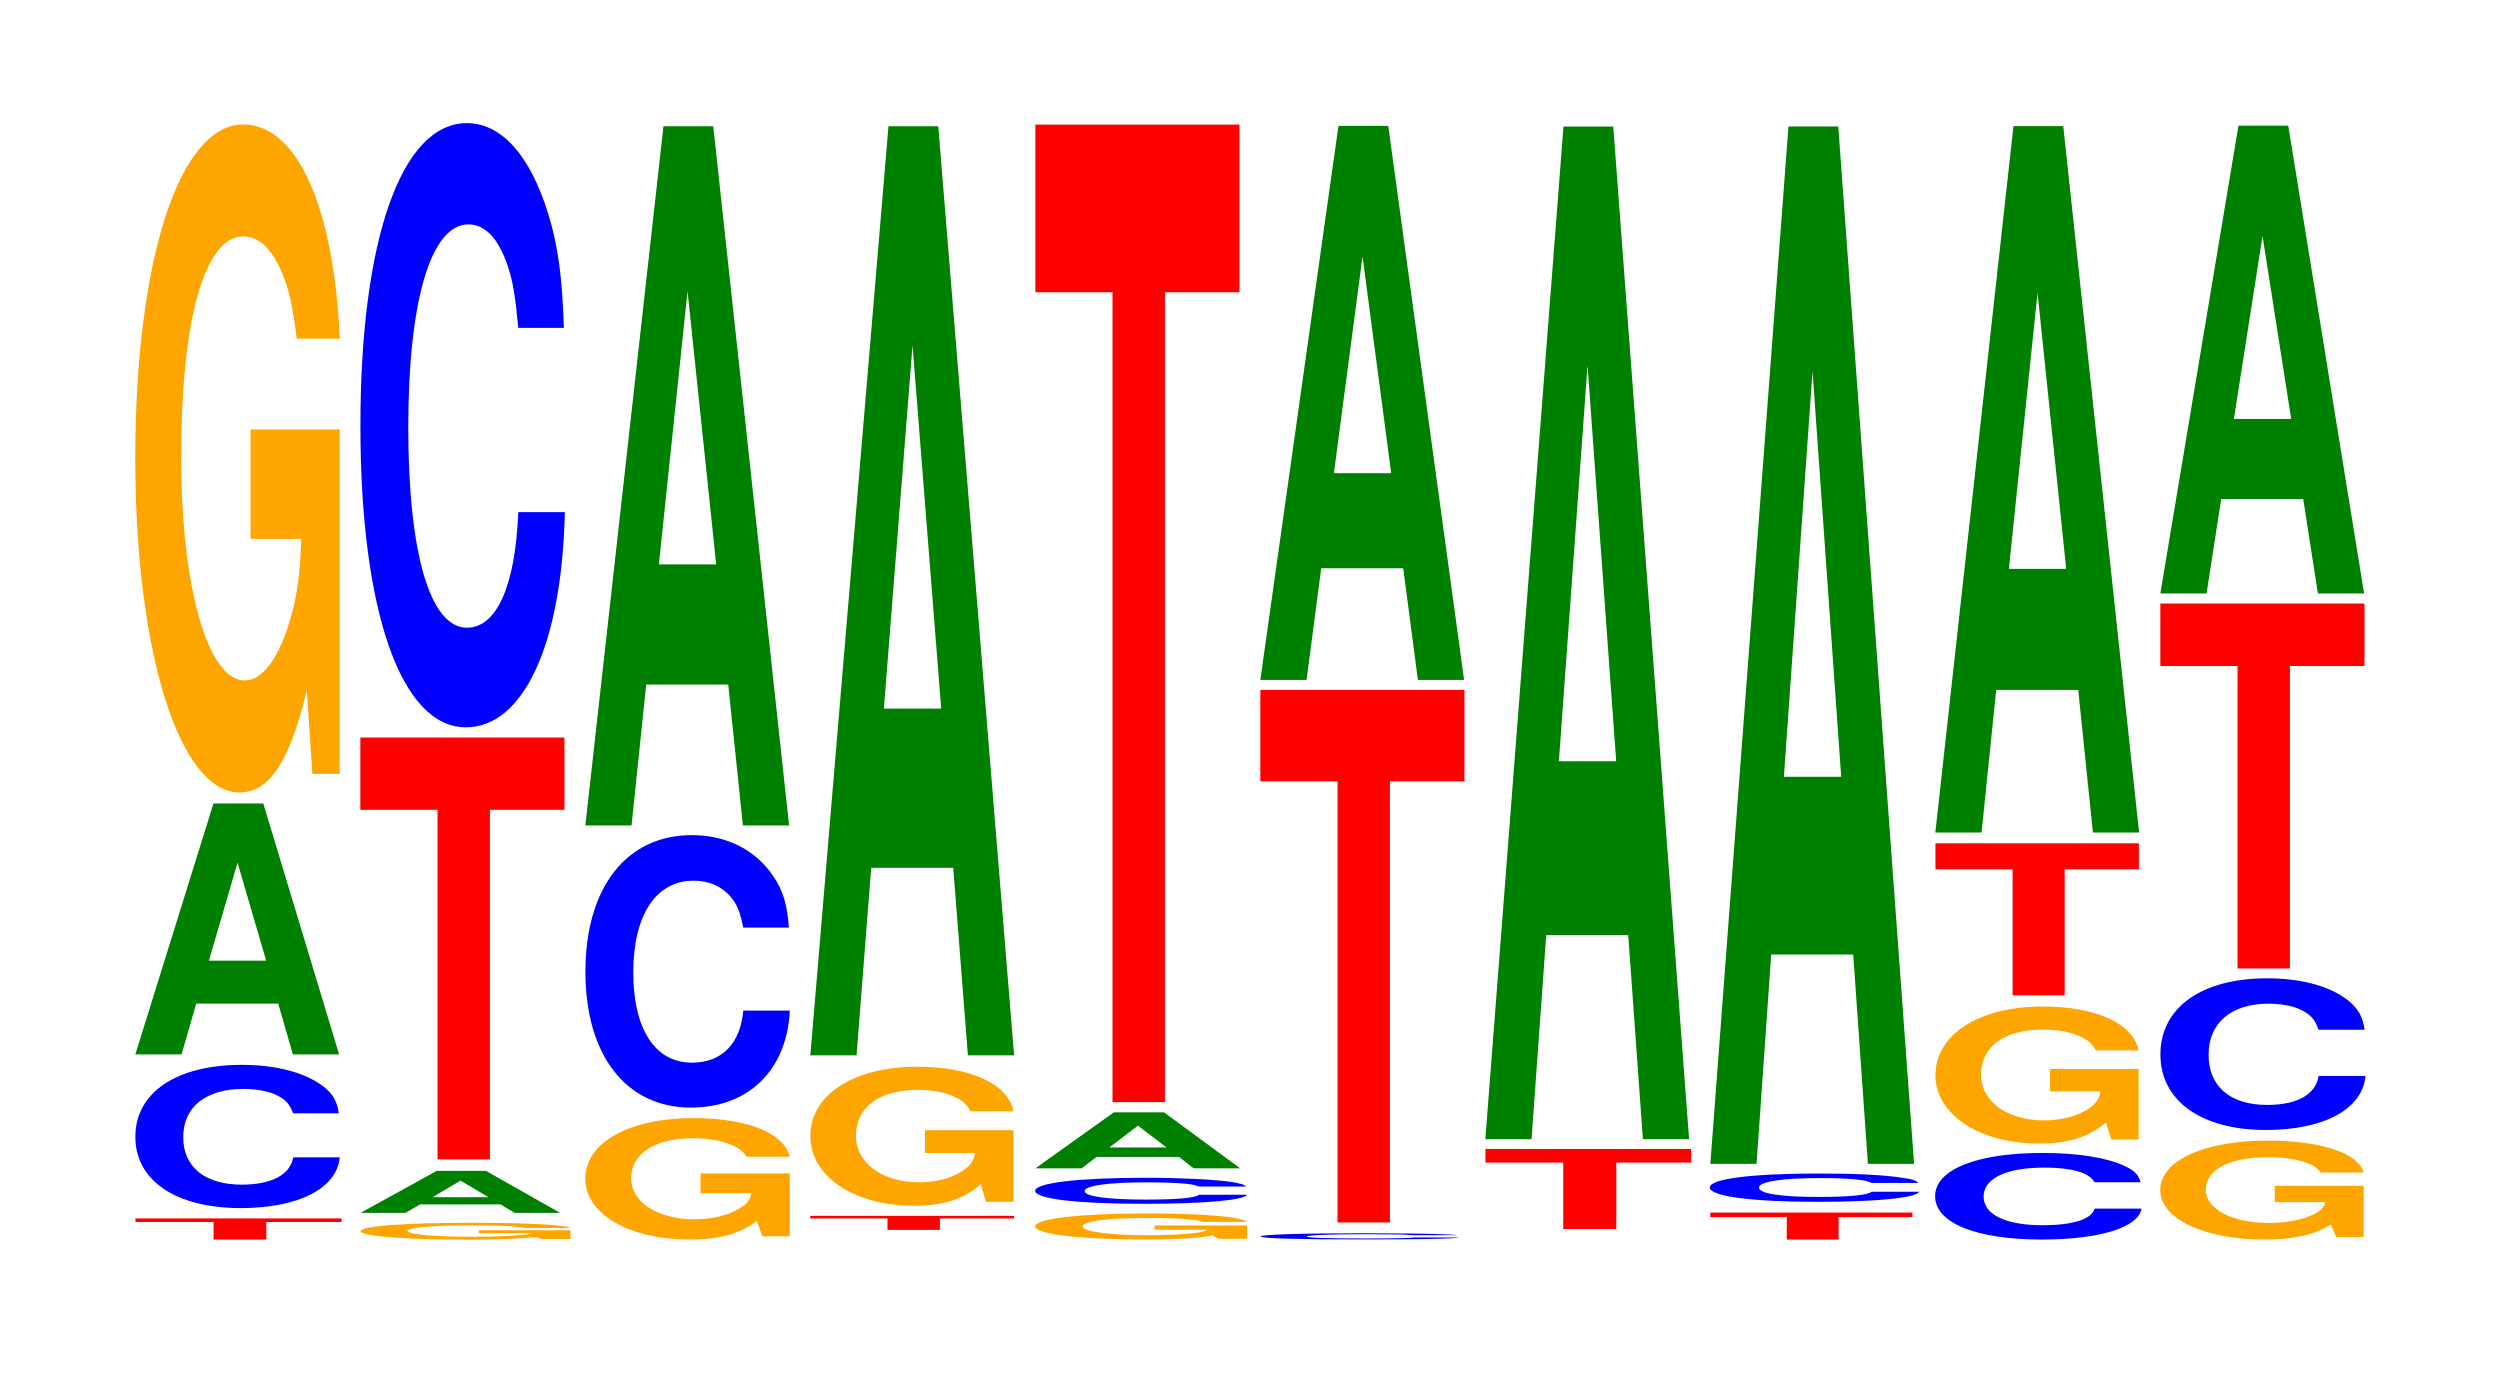 <?xml version="1.0" encoding="UTF-8"?>
<svg xmlns="http://www.w3.org/2000/svg" xmlns:xlink="http://www.w3.org/1999/xlink" width="120pt" height="66pt" viewBox="0 0 120 66" version="1.1">
<defs>
<g>
<symbol overflow="visible" id="glyph0-0">
<path style="stroke:none;" d="M 6.516 -0.844 L 10.125 -0.844 L 10.125 -1.016 L 0.234 -1.016 L 0.234 -0.844 L 3.984 -0.844 L 3.984 0 L 6.516 0 Z M 6.516 -0.844 "/>
</symbol>
<symbol overflow="visible" id="glyph1-0">
<path style="stroke:none;" d="M 10.438 -4.344 C 10.359 -4.906 10.172 -5.266 9.688 -5.641 C 8.828 -6.297 7.453 -6.672 5.781 -6.672 C 2.641 -6.672 0.672 -5.344 0.672 -3.219 C 0.672 -1.109 2.625 0.203 5.734 0.203 C 8.5 0.203 10.344 -0.734 10.484 -2.234 L 8.25 -2.234 C 8.109 -1.406 7.219 -0.922 5.781 -0.922 C 4.016 -0.922 2.969 -1.766 2.969 -3.203 C 2.969 -4.656 4.062 -5.516 5.859 -5.516 C 6.656 -5.516 7.312 -5.359 7.75 -5.047 C 8 -4.859 8.109 -4.688 8.25 -4.344 Z M 10.438 -4.344 "/>
</symbol>
<symbol overflow="visible" id="glyph2-0">
<path style="stroke:none;" d="M 7.234 -2.438 L 7.938 0 L 10.156 0 L 6.516 -12.047 L 4.125 -12.047 L 0.375 0 L 2.594 0 L 3.297 -2.438 Z M 6.656 -4.5 L 3.906 -4.5 L 5.281 -9.203 Z M 6.656 -4.5 "/>
</symbol>
<symbol overflow="visible" id="glyph3-0">
<path style="stroke:none;" d="M 10.422 -16.453 L 6.141 -16.453 L 6.141 -11.203 L 8.578 -11.203 C 8.516 -9.484 8.375 -8.438 8.047 -7.344 C 7.516 -5.5 6.719 -4.406 5.859 -4.406 C 4.094 -4.406 2.812 -8.859 2.812 -15.141 C 2.812 -21.734 3.938 -25.719 5.797 -25.719 C 6.562 -25.719 7.203 -25.094 7.688 -23.875 C 8 -23.109 8.156 -22.406 8.359 -20.812 L 10.422 -20.812 C 10.156 -27.109 8.375 -31.094 5.797 -31.094 C 2.719 -31.094 0.609 -24.578 0.609 -15.062 C 0.609 -5.797 2.719 0.969 5.609 0.969 C 7.047 0.969 8.016 -0.5 8.844 -3.938 L 9.109 0.078 L 10.422 0.078 Z M 10.422 -16.453 "/>
</symbol>
<symbol overflow="visible" id="glyph4-0">
<path style="stroke:none;" d="M 10.719 -0.422 L 6.312 -0.422 L 6.312 -0.281 L 8.828 -0.281 C 8.766 -0.234 8.609 -0.219 8.281 -0.188 C 7.734 -0.141 6.906 -0.109 6.031 -0.109 C 4.203 -0.109 2.891 -0.219 2.891 -0.391 C 2.891 -0.547 4.062 -0.656 5.969 -0.656 C 6.75 -0.656 7.422 -0.641 7.922 -0.609 C 8.234 -0.578 8.406 -0.562 8.594 -0.531 L 10.719 -0.531 C 10.453 -0.688 8.609 -0.781 5.953 -0.781 C 2.797 -0.781 0.641 -0.625 0.641 -0.375 C 0.641 -0.141 2.797 0.031 5.781 0.031 C 7.25 0.031 8.25 -0.016 9.094 -0.094 L 9.359 0 L 10.719 0 Z M 10.719 -0.422 "/>
</symbol>
<symbol overflow="visible" id="glyph5-0">
<path style="stroke:none;" d="M 7.094 -0.406 L 7.766 0 L 9.953 0 L 6.391 -2.016 L 4.031 -2.016 L 0.375 0 L 2.531 0 L 3.234 -0.406 Z M 6.516 -0.75 L 3.828 -0.75 L 5.172 -1.547 Z M 6.516 -0.75 "/>
</symbol>
<symbol overflow="visible" id="glyph6-0">
<path style="stroke:none;" d="M 6.453 -16.781 L 10.031 -16.781 L 10.031 -20.25 L 0.234 -20.25 L 0.234 -16.781 L 3.938 -16.781 L 3.938 0 L 6.453 0 Z M 6.453 -16.781 "/>
</symbol>
<symbol overflow="visible" id="glyph7-0">
<path style="stroke:none;" d="M 10.438 -18.297 C 10.359 -20.688 10.172 -22.203 9.688 -23.766 C 8.828 -26.562 7.453 -28.125 5.781 -28.125 C 2.641 -28.125 0.672 -22.547 0.672 -13.594 C 0.672 -4.703 2.625 0.875 5.734 0.875 C 8.5 0.875 10.344 -3.109 10.484 -9.453 L 8.25 -9.453 C 8.109 -5.922 7.219 -3.906 5.781 -3.906 C 4.016 -3.906 2.969 -7.484 2.969 -13.516 C 2.969 -19.625 4.062 -23.266 5.859 -23.266 C 6.656 -23.266 7.312 -22.578 7.75 -21.25 C 8 -20.5 8.109 -19.781 8.25 -18.297 Z M 10.438 -18.297 "/>
</symbol>
<symbol overflow="visible" id="glyph8-0">
<path style="stroke:none;" d="M 10.422 -3 L 6.141 -3 L 6.141 -2.047 L 8.578 -2.047 C 8.516 -1.734 8.375 -1.531 8.047 -1.344 C 7.516 -1 6.719 -0.797 5.859 -0.797 C 4.094 -0.797 2.812 -1.609 2.812 -2.766 C 2.812 -3.953 3.938 -4.688 5.797 -4.688 C 6.562 -4.688 7.203 -4.562 7.688 -4.344 C 8 -4.203 8.156 -4.078 8.359 -3.797 L 10.422 -3.797 C 10.156 -4.938 8.375 -5.656 5.797 -5.656 C 2.719 -5.656 0.609 -4.484 0.609 -2.75 C 0.609 -1.047 2.719 0.172 5.609 0.172 C 7.047 0.172 8.016 -0.094 8.844 -0.719 L 9.109 0.016 L 10.422 0.016 Z M 10.422 -3 "/>
</symbol>
<symbol overflow="visible" id="glyph9-0">
<path style="stroke:none;" d="M 10.438 -8.25 C 10.359 -9.328 10.172 -10.016 9.688 -10.719 C 8.828 -11.984 7.453 -12.688 5.781 -12.688 C 2.641 -12.688 0.672 -10.172 0.672 -6.125 C 0.672 -2.125 2.625 0.391 5.734 0.391 C 8.5 0.391 10.344 -1.406 10.484 -4.266 L 8.25 -4.266 C 8.109 -2.672 7.219 -1.766 5.781 -1.766 C 4.016 -1.766 2.969 -3.375 2.969 -6.094 C 2.969 -8.859 4.062 -10.5 5.859 -10.5 C 6.656 -10.5 7.312 -10.188 7.75 -9.594 C 8 -9.25 8.109 -8.922 8.25 -8.25 Z M 10.438 -8.25 "/>
</symbol>
<symbol overflow="visible" id="glyph10-0">
<path style="stroke:none;" d="M 7.234 -6.766 L 7.938 0 L 10.156 0 L 6.516 -33.562 L 4.125 -33.562 L 0.375 0 L 2.594 0 L 3.297 -6.766 Z M 6.656 -12.531 L 3.906 -12.531 L 5.281 -25.641 Z M 6.656 -12.531 "/>
</symbol>
<symbol overflow="visible" id="glyph11-0">
<path style="stroke:none;" d="M 6.453 -0.547 L 10.016 -0.547 L 10.016 -0.672 L 0.234 -0.672 L 0.234 -0.547 L 3.938 -0.547 L 3.938 0 L 6.453 0 Z M 6.453 -0.547 "/>
</symbol>
<symbol overflow="visible" id="glyph12-0">
<path style="stroke:none;" d="M 10.359 -3.422 L 6.109 -3.422 L 6.109 -2.328 L 8.516 -2.328 C 8.453 -1.969 8.312 -1.75 8 -1.531 C 7.469 -1.141 6.672 -0.922 5.828 -0.922 C 4.062 -0.922 2.797 -1.844 2.797 -3.156 C 2.797 -4.531 3.922 -5.359 5.766 -5.359 C 6.531 -5.359 7.172 -5.219 7.641 -4.969 C 7.953 -4.812 8.109 -4.672 8.297 -4.328 L 10.359 -4.328 C 10.094 -5.641 8.312 -6.469 5.75 -6.469 C 2.688 -6.469 0.609 -5.125 0.609 -3.141 C 0.609 -1.203 2.703 0.203 5.578 0.203 C 7 0.203 7.969 -0.109 8.781 -0.828 L 9.047 0.016 L 10.359 0.016 Z M 10.359 -3.422 "/>
</symbol>
<symbol overflow="visible" id="glyph13-0">
<path style="stroke:none;" d="M 7.234 -9 L 7.938 0 L 10.156 0 L 6.516 -44.594 L 4.125 -44.594 L 0.375 0 L 2.594 0 L 3.297 -9 Z M 6.656 -16.641 L 3.906 -16.641 L 5.281 -34.078 Z M 6.656 -16.641 "/>
</symbol>
<symbol overflow="visible" id="glyph14-0">
<path style="stroke:none;" d="M 10.812 -0.641 L 6.375 -0.641 L 6.375 -0.438 L 8.891 -0.438 C 8.828 -0.375 8.688 -0.328 8.344 -0.281 C 7.797 -0.219 6.969 -0.172 6.078 -0.172 C 4.234 -0.172 2.922 -0.344 2.922 -0.594 C 2.922 -0.844 4.094 -1 6.016 -1 C 6.812 -1 7.484 -0.984 7.984 -0.938 C 8.297 -0.906 8.469 -0.875 8.672 -0.812 L 10.812 -0.812 C 10.531 -1.062 8.688 -1.219 6 -1.219 C 2.812 -1.219 0.641 -0.969 0.641 -0.594 C 0.641 -0.219 2.828 0.031 5.828 0.031 C 7.312 0.031 8.312 -0.016 9.172 -0.156 L 9.438 0 L 10.812 0 Z M 10.812 -0.641 "/>
</symbol>
<symbol overflow="visible" id="glyph15-0">
<path style="stroke:none;" d="M 10.828 -0.797 C 10.75 -0.891 10.547 -0.953 10.047 -1.031 C 9.156 -1.141 7.734 -1.219 6 -1.219 C 2.734 -1.219 0.703 -0.969 0.703 -0.594 C 0.703 -0.203 2.719 0.031 5.938 0.031 C 8.812 0.031 10.734 -0.141 10.875 -0.406 L 8.562 -0.406 C 8.406 -0.25 7.484 -0.172 6 -0.172 C 4.156 -0.172 3.078 -0.328 3.078 -0.578 C 3.078 -0.844 4.203 -1 6.078 -1 C 6.906 -1 7.594 -0.969 8.031 -0.922 C 8.281 -0.891 8.406 -0.859 8.562 -0.797 Z M 10.828 -0.797 "/>
</symbol>
<symbol overflow="visible" id="glyph16-0">
<path style="stroke:none;" d="M 7.266 -0.547 L 7.969 0 L 10.203 0 L 6.547 -2.688 L 4.141 -2.688 L 0.375 0 L 2.594 0 L 3.312 -0.547 Z M 6.672 -1 L 3.922 -1 L 5.297 -2.047 Z M 6.672 -1 "/>
</symbol>
<symbol overflow="visible" id="glyph17-0">
<path style="stroke:none;" d="M 6.453 -38.875 L 10.031 -38.875 L 10.031 -46.922 L 0.234 -46.922 L 0.234 -38.875 L 3.938 -38.875 L 3.938 0 L 6.453 0 Z M 6.453 -38.875 "/>
</symbol>
<symbol overflow="visible" id="glyph18-0">
<path style="stroke:none;" d="M 10.125 -0.203 C 10.047 -0.219 9.859 -0.234 9.391 -0.25 C 8.562 -0.281 7.234 -0.297 5.609 -0.297 C 2.547 -0.297 0.656 -0.234 0.656 -0.141 C 0.656 -0.047 2.531 0 5.547 0 C 8.234 0 10.031 -0.031 10.172 -0.094 L 8 -0.094 C 7.859 -0.062 6.984 -0.047 5.609 -0.047 C 3.891 -0.047 2.875 -0.078 2.875 -0.141 C 2.875 -0.203 3.938 -0.25 5.688 -0.25 C 6.453 -0.25 7.094 -0.234 7.516 -0.234 C 7.75 -0.219 7.859 -0.203 8 -0.203 Z M 10.125 -0.203 "/>
</symbol>
<symbol overflow="visible" id="glyph19-0">
<path style="stroke:none;" d="M 6.453 -21.172 L 10.031 -21.172 L 10.031 -25.562 L 0.234 -25.562 L 0.234 -21.172 L 3.938 -21.172 L 3.938 0 L 6.453 0 Z M 6.453 -21.172 "/>
</symbol>
<symbol overflow="visible" id="glyph20-0">
<path style="stroke:none;" d="M 7.234 -5.359 L 7.938 0 L 10.156 0 L 6.516 -26.594 L 4.125 -26.594 L 0.375 0 L 2.594 0 L 3.297 -5.359 Z M 6.656 -9.922 L 3.906 -9.922 L 5.281 -20.328 Z M 6.656 -9.922 "/>
</symbol>
<symbol overflow="visible" id="glyph21-0">
<path style="stroke:none;" d="M 6.516 -3.188 L 10.109 -3.188 L 10.109 -3.844 L 0.234 -3.844 L 0.234 -3.188 L 3.969 -3.188 L 3.969 0 L 6.516 0 Z M 6.516 -3.188 "/>
</symbol>
<symbol overflow="visible" id="glyph22-0">
<path style="stroke:none;" d="M 7.234 -9.797 L 7.938 0 L 10.156 0 L 6.516 -48.609 L 4.125 -48.609 L 0.375 0 L 2.594 0 L 3.297 -9.797 Z M 6.656 -18.141 L 3.906 -18.141 L 5.281 -37.141 Z M 6.656 -18.141 "/>
</symbol>
<symbol overflow="visible" id="glyph23-0">
<path style="stroke:none;" d="M 6.391 -1.078 L 9.938 -1.078 L 9.938 -1.297 L 0.234 -1.297 L 0.234 -1.078 L 3.906 -1.078 L 3.906 0 L 6.391 0 Z M 6.391 -1.078 "/>
</symbol>
<symbol overflow="visible" id="glyph24-0">
<path style="stroke:none;" d="M 10.688 -0.859 C 10.609 -0.969 10.406 -1.047 9.922 -1.109 C 9.047 -1.25 7.625 -1.312 5.922 -1.312 C 2.703 -1.312 0.688 -1.062 0.688 -0.641 C 0.688 -0.219 2.688 0.047 5.859 0.047 C 8.703 0.047 10.594 -0.141 10.734 -0.438 L 8.453 -0.438 C 8.312 -0.281 7.375 -0.188 5.922 -0.188 C 4.109 -0.188 3.047 -0.344 3.047 -0.641 C 3.047 -0.922 4.156 -1.094 6 -1.094 C 6.812 -1.094 7.484 -1.062 7.938 -1 C 8.188 -0.969 8.312 -0.922 8.453 -0.859 Z M 10.688 -0.859 "/>
</symbol>
<symbol overflow="visible" id="glyph25-0">
<path style="stroke:none;" d="M 7.234 -10.047 L 7.938 0 L 10.156 0 L 6.516 -49.797 L 4.125 -49.797 L 0.375 0 L 2.594 0 L 3.297 -10.047 Z M 6.656 -18.578 L 3.906 -18.578 L 5.281 -38.047 Z M 6.656 -18.578 "/>
</symbol>
<symbol overflow="visible" id="glyph26-0">
<path style="stroke:none;" d="M 10.531 -2.625 C 10.453 -2.969 10.25 -3.188 9.766 -3.406 C 8.906 -3.812 7.516 -4.031 5.828 -4.031 C 2.656 -4.031 0.672 -3.234 0.672 -1.953 C 0.672 -0.672 2.641 0.125 5.781 0.125 C 8.562 0.125 10.438 -0.453 10.578 -1.359 L 8.328 -1.359 C 8.188 -0.844 7.266 -0.562 5.828 -0.562 C 4.047 -0.562 3 -1.078 3 -1.938 C 3 -2.812 4.094 -3.328 5.906 -3.328 C 6.719 -3.328 7.375 -3.234 7.812 -3.047 C 8.062 -2.938 8.188 -2.828 8.328 -2.625 Z M 10.531 -2.625 "/>
</symbol>
<symbol overflow="visible" id="glyph27-0">
<path style="stroke:none;" d="M 10.359 -3.375 L 6.109 -3.375 L 6.109 -2.297 L 8.531 -2.297 C 8.469 -1.938 8.328 -1.734 8 -1.5 C 7.484 -1.125 6.672 -0.906 5.828 -0.906 C 4.062 -0.906 2.797 -1.812 2.797 -3.109 C 2.797 -4.453 3.922 -5.266 5.766 -5.266 C 6.531 -5.266 7.172 -5.141 7.656 -4.891 C 7.953 -4.734 8.125 -4.594 8.312 -4.266 L 10.359 -4.266 C 10.109 -5.547 8.328 -6.375 5.766 -6.375 C 2.703 -6.375 0.609 -5.031 0.609 -3.078 C 0.609 -1.188 2.719 0.203 5.578 0.203 C 7.016 0.203 7.969 -0.109 8.797 -0.812 L 9.047 0.016 L 10.359 0.016 Z M 10.359 -3.375 "/>
</symbol>
<symbol overflow="visible" id="glyph28-0">
<path style="stroke:none;" d="M 6.438 -6.047 L 10 -6.047 L 10 -7.297 L 0.234 -7.297 L 0.234 -6.047 L 3.938 -6.047 L 3.938 0 L 6.438 0 Z M 6.438 -6.047 "/>
</symbol>
<symbol overflow="visible" id="glyph29-0">
<path style="stroke:none;" d="M 7.234 -6.844 L 7.938 0 L 10.156 0 L 6.516 -33.906 L 4.125 -33.906 L 0.375 0 L 2.594 0 L 3.297 -6.844 Z M 6.656 -12.656 L 3.906 -12.656 L 5.281 -25.906 Z M 6.656 -12.656 "/>
</symbol>
<symbol overflow="visible" id="glyph30-0">
<path style="stroke:none;" d="M 10.375 -2.438 L 6.109 -2.438 L 6.109 -1.656 L 8.531 -1.656 C 8.484 -1.406 8.328 -1.25 8.016 -1.094 C 7.484 -0.812 6.688 -0.656 5.844 -0.656 C 4.078 -0.656 2.797 -1.312 2.797 -2.25 C 2.797 -3.219 3.922 -3.812 5.781 -3.812 C 6.531 -3.812 7.188 -3.719 7.656 -3.531 C 7.969 -3.422 8.125 -3.328 8.312 -3.078 L 10.375 -3.078 C 10.109 -4.016 8.328 -4.609 5.766 -4.609 C 2.703 -4.609 0.609 -3.641 0.609 -2.234 C 0.609 -0.859 2.719 0.141 5.594 0.141 C 7.016 0.141 7.984 -0.078 8.797 -0.578 L 9.062 0.016 L 10.375 0.016 Z M 10.375 -2.438 "/>
</symbol>
<symbol overflow="visible" id="glyph31-0">
<path style="stroke:none;" d="M 10.469 -4.594 C 10.391 -5.188 10.188 -5.578 9.719 -5.969 C 8.859 -6.672 7.469 -7.062 5.797 -7.062 C 2.641 -7.062 0.672 -5.656 0.672 -3.406 C 0.672 -1.188 2.625 0.219 5.734 0.219 C 8.516 0.219 10.375 -0.781 10.516 -2.375 L 8.266 -2.375 C 8.125 -1.484 7.234 -0.984 5.797 -0.984 C 4.016 -0.984 2.984 -1.875 2.984 -3.391 C 2.984 -4.922 4.062 -5.844 5.875 -5.844 C 6.672 -5.844 7.328 -5.672 7.766 -5.344 C 8.016 -5.141 8.125 -4.969 8.266 -4.594 Z M 10.469 -4.594 "/>
</symbol>
<symbol overflow="visible" id="glyph32-0">
<path style="stroke:none;" d="M 6.453 -14.516 L 10.031 -14.516 L 10.031 -17.516 L 0.234 -17.516 L 0.234 -14.516 L 3.938 -14.516 L 3.938 0 L 6.453 0 Z M 6.453 -14.516 "/>
</symbol>
<symbol overflow="visible" id="glyph33-0">
<path style="stroke:none;" d="M 7.234 -4.531 L 7.938 0 L 10.156 0 L 6.516 -22.453 L 4.125 -22.453 L 0.375 0 L 2.594 0 L 3.297 -4.531 Z M 6.656 -8.375 L 3.906 -8.375 L 5.281 -17.156 Z M 6.656 -8.375 "/>
</symbol>
</g>
</defs>
<g id="surface1">
<g style="fill:rgb(100%,0%,0%);fill-opacity:1;">
  <use xlink:href="#glyph0-0" x="6.267" y="59.5"/>
</g>
<g style="fill:rgb(0%,0%,100%);fill-opacity:1;">
  <use xlink:href="#glyph1-0" x="5.825" y="57.785"/>
</g>
<g style="fill:rgb(0%,50.194%,0%);fill-opacity:1;">
  <use xlink:href="#glyph2-0" x="6.121" y="50.612"/>
</g>
<g style="fill:rgb(100%,64.647%,0%);fill-opacity:1;">
  <use xlink:href="#glyph3-0" x="5.885" y="37.067"/>
</g>
<g style="fill:rgb(100%,64.647%,0%);fill-opacity:1;">
  <use xlink:href="#glyph4-0" x="16.666" y="59.474"/>
</g>
<g style="fill:rgb(0%,50.194%,0%);fill-opacity:1;">
  <use xlink:href="#glyph5-0" x="16.932" y="58.217"/>
</g>
<g style="fill:rgb(100%,0%,0%);fill-opacity:1;">
  <use xlink:href="#glyph6-0" x="17.063" y="55.651"/>
</g>
<g style="fill:rgb(0%,0%,100%);fill-opacity:1;">
  <use xlink:href="#glyph7-0" x="16.628" y="34.036"/>
</g>
<g style="fill:rgb(100%,64.647%,0%);fill-opacity:1;">
  <use xlink:href="#glyph8-0" x="27.485" y="59.324"/>
</g>
<g style="fill:rgb(0%,0%,100%);fill-opacity:1;">
  <use xlink:href="#glyph9-0" x="27.428" y="52.774"/>
</g>
<g style="fill:rgb(0%,50.194%,0%);fill-opacity:1;">
  <use xlink:href="#glyph10-0" x="27.721" y="39.623"/>
</g>
<g style="fill:rgb(100%,0%,0%);fill-opacity:1;">
  <use xlink:href="#glyph11-0" x="38.66" y="59.034"/>
</g>
<g style="fill:rgb(100%,64.647%,0%);fill-opacity:1;">
  <use xlink:href="#glyph12-0" x="38.288" y="57.672"/>
</g>
<g style="fill:rgb(0%,50.194%,0%);fill-opacity:1;">
  <use xlink:href="#glyph13-0" x="38.521" y="50.655"/>
</g>
<g style="fill:rgb(100%,64.647%,0%);fill-opacity:1;">
  <use xlink:href="#glyph14-0" x="49.047" y="59.463"/>
</g>
<g style="fill:rgb(0%,0%,100%);fill-opacity:1;">
  <use xlink:href="#glyph15-0" x="48.987" y="57.752"/>
</g>
<g style="fill:rgb(0%,50.194%,0%);fill-opacity:1;">
  <use xlink:href="#glyph16-0" x="49.325" y="56.079"/>
</g>
<g style="fill:rgb(100%,0%,0%);fill-opacity:1;">
  <use xlink:href="#glyph17-0" x="49.463" y="52.903"/>
</g>
<g style="fill:rgb(0%,0%,100%);fill-opacity:1;">
  <use xlink:href="#glyph18-0" x="59.855" y="59.493"/>
</g>
<g style="fill:rgb(100%,0%,0%);fill-opacity:1;">
  <use xlink:href="#glyph19-0" x="60.263" y="58.678"/>
</g>
<g style="fill:rgb(0%,50.194%,0%);fill-opacity:1;">
  <use xlink:href="#glyph20-0" x="60.121" y="32.637"/>
</g>
<g style="fill:rgb(100%,0%,0%);fill-opacity:1;">
  <use xlink:href="#glyph21-0" x="71.067" y="58.993"/>
</g>
<g style="fill:rgb(0%,50.194%,0%);fill-opacity:1;">
  <use xlink:href="#glyph22-0" x="70.921" y="54.683"/>
</g>
<g style="fill:rgb(100%,0%,0%);fill-opacity:1;">
  <use xlink:href="#glyph23-0" x="81.86" y="59.5"/>
</g>
<g style="fill:rgb(0%,0%,100%);fill-opacity:1;">
  <use xlink:href="#glyph24-0" x="81.383" y="57.641"/>
</g>
<g style="fill:rgb(0%,50.194%,0%);fill-opacity:1;">
  <use xlink:href="#glyph25-0" x="81.721" y="55.866"/>
</g>
<g style="fill:rgb(0%,0%,100%);fill-opacity:1;">
  <use xlink:href="#glyph26-0" x="92.213" y="59.373"/>
</g>
<g style="fill:rgb(100%,64.647%,0%);fill-opacity:1;">
  <use xlink:href="#glyph27-0" x="92.292" y="54.686"/>
</g>
<g style="fill:rgb(100%,0%,0%);fill-opacity:1;">
  <use xlink:href="#glyph28-0" x="92.667" y="47.776"/>
</g>
<g style="fill:rgb(0%,50.194%,0%);fill-opacity:1;">
  <use xlink:href="#glyph29-0" x="92.521" y="39.961"/>
</g>
<g style="fill:rgb(100%,64.647%,0%);fill-opacity:1;">
  <use xlink:href="#glyph30-0" x="103.081" y="59.358"/>
</g>
<g style="fill:rgb(0%,0%,100%);fill-opacity:1;">
  <use xlink:href="#glyph31-0" x="103.028" y="54.021"/>
</g>
<g style="fill:rgb(100%,0%,0%);fill-opacity:1;">
  <use xlink:href="#glyph32-0" x="103.463" y="46.485"/>
</g>
<g style="fill:rgb(0%,50.194%,0%);fill-opacity:1;">
  <use xlink:href="#glyph33-0" x="103.321" y="28.485"/>
</g>
</g>
</svg>
